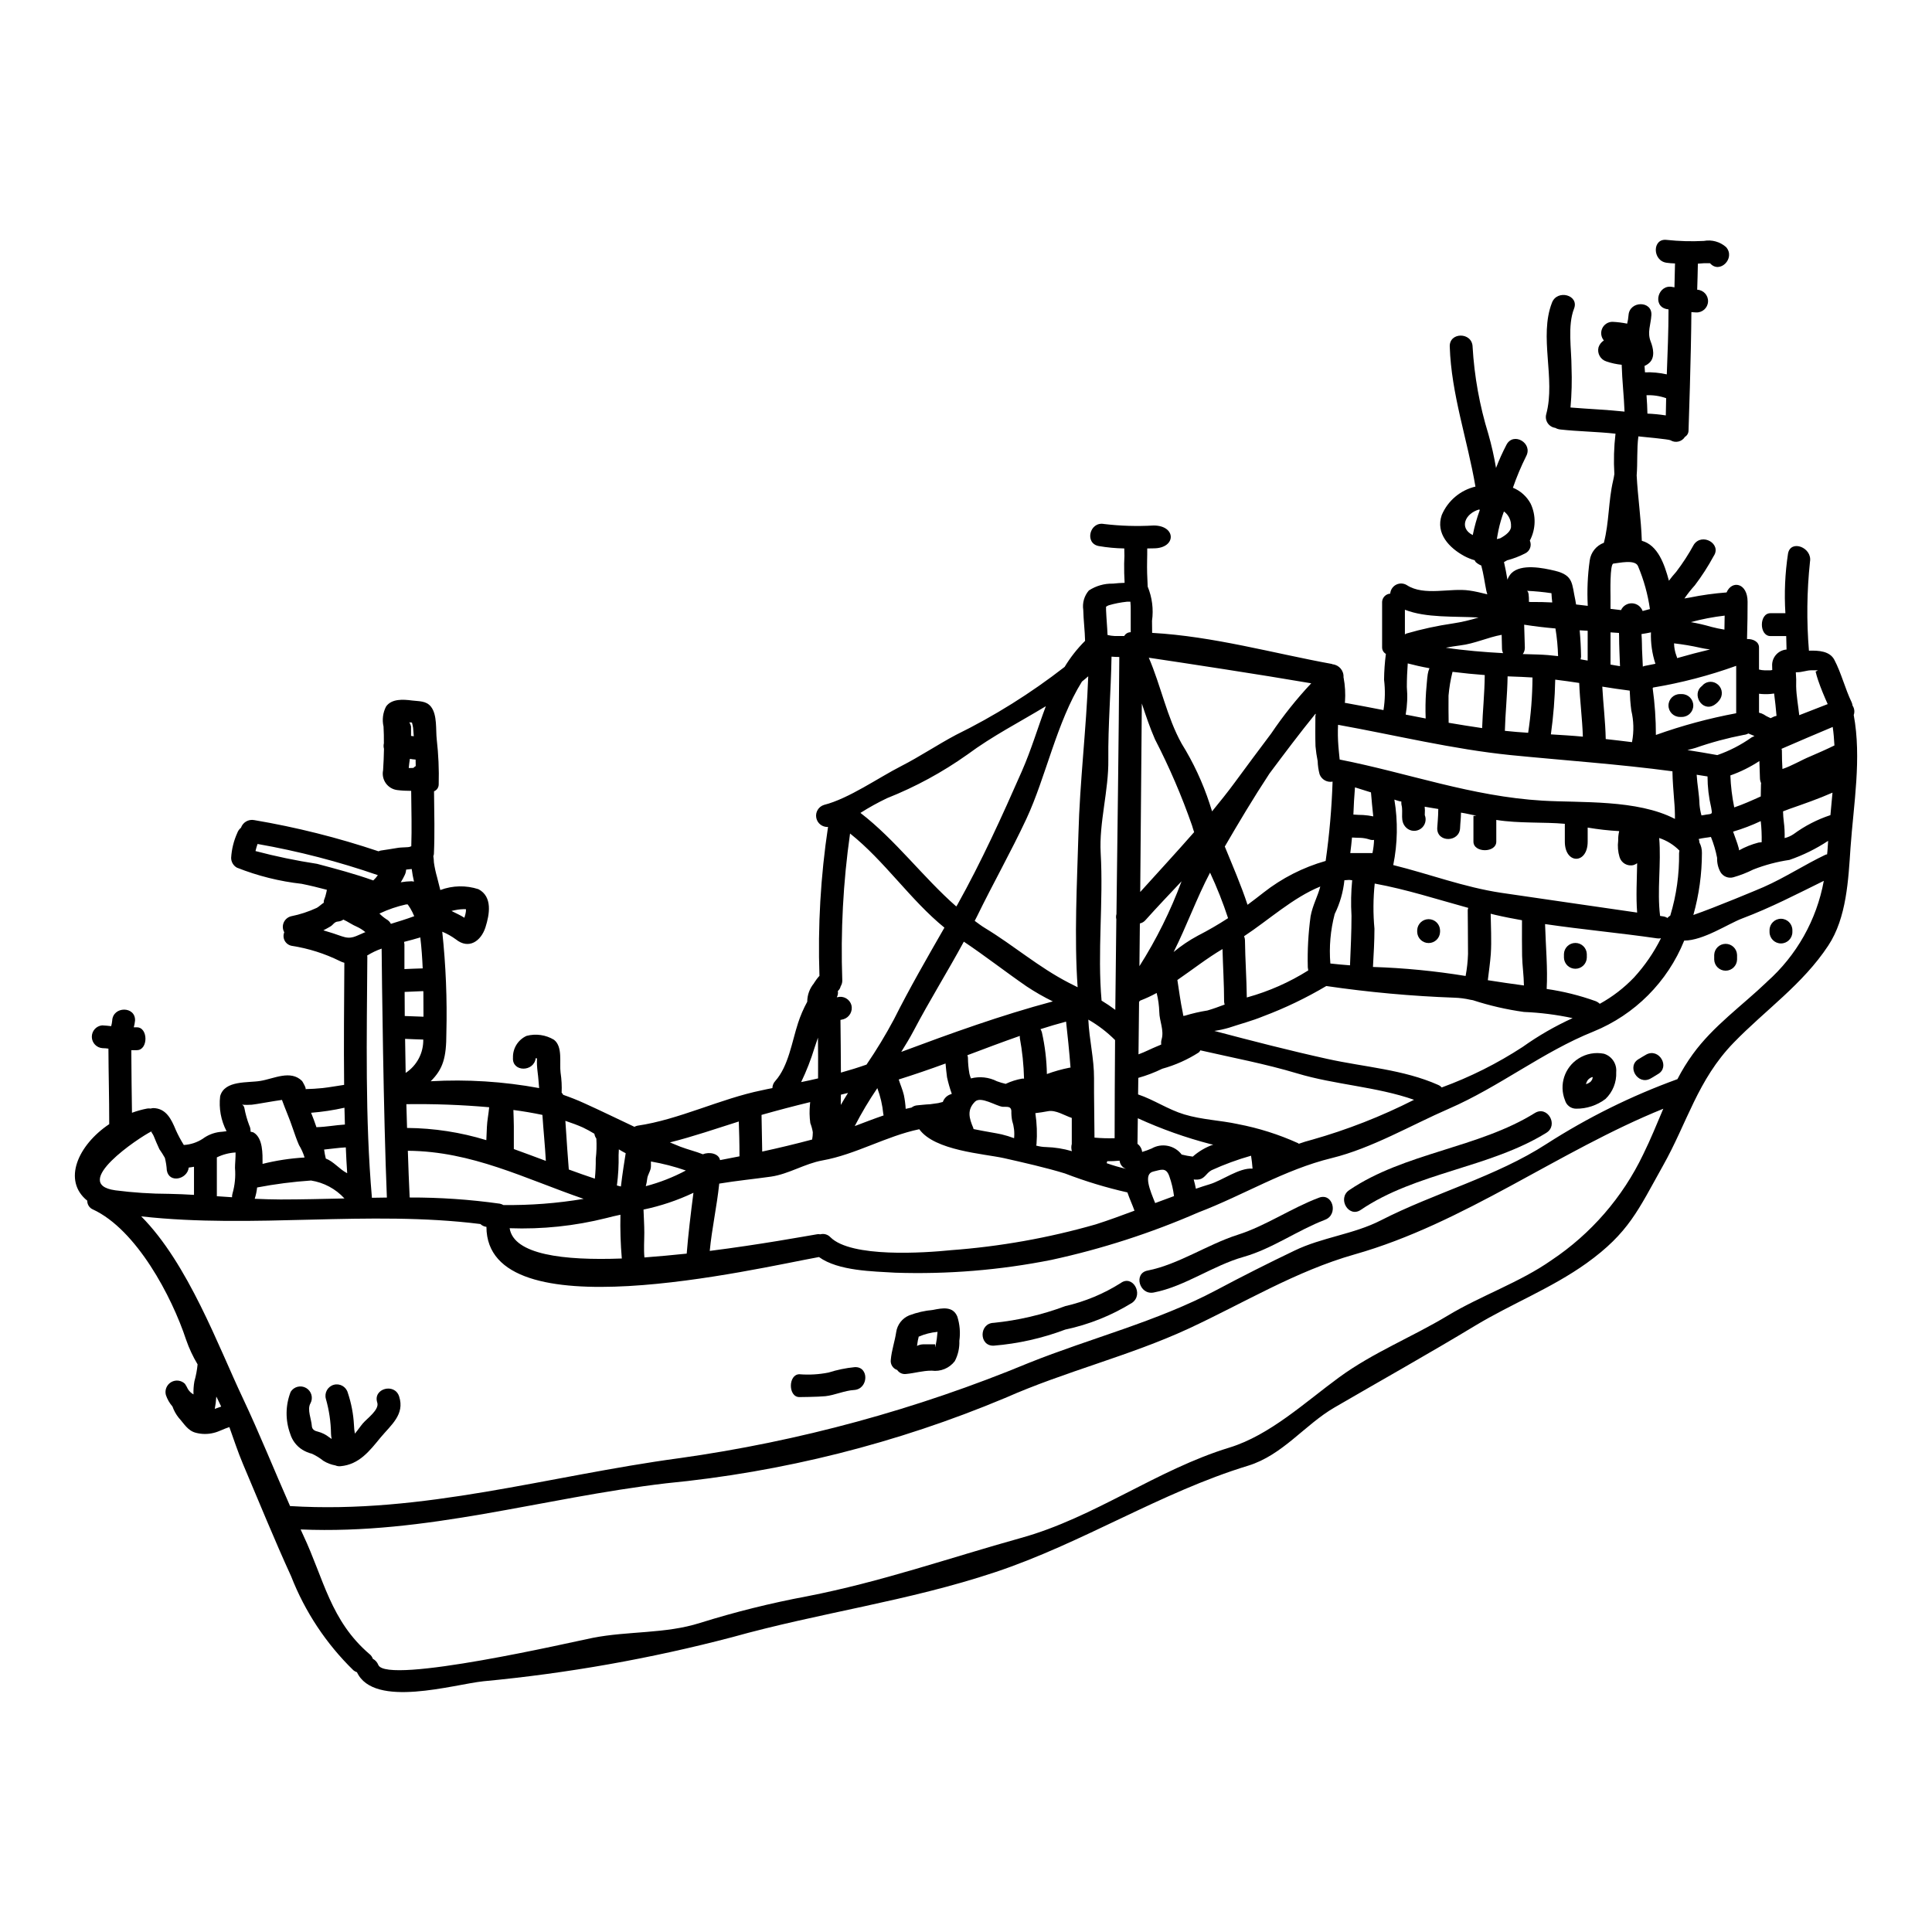 <?xml version="1.0" encoding="UTF-8"?>
<!-- Uploaded to: ICON Repo, www.iconrepo.com, Generator: ICON Repo Mixer Tools -->
<svg fill="#000000" width="800px" height="800px" version="1.1" viewBox="144 144 512 512" xmlns="http://www.w3.org/2000/svg">
 <g>
  <path d="m184.27 443.76c0.098-0.027 0.203-0.035 0.305-0.027-0.062 0-0.121-0.031-0.18-0.031-0.062 0-0.066 0.031-0.125 0.059zm364.28-143.19c0.605 0 0.637 1.48 0.637 2.938 0.18 0 0.363 0.031 0.543 0.031 1.91-0.031 3.754 0.027 5.633 0.117-0.09-0.816-0.184-1.633-0.211-2.453-2.188-0.324-4.391-0.535-6.602-0.633zm-364.4 143.25c-3.328 1.633-21.707 13.926-9.629 15.621v0.004c4.75 0.613 9.531 0.926 14.32 0.938 2.211 0.031 4.387 0.148 6.57 0.273v-7.449c-0.453 0.09-0.938 0.148-1.391 0.211-0.367 3.148-5.238 4.238-5.812 0.727-0.066-1.113-0.238-2.219-0.516-3.301-0.445-0.789-0.93-1.559-1.453-2.297-0.547-1.152-1.031-2.336-1.516-3.516-0.215-0.559-0.727-0.996-0.574-1.211zm451.11-110.32c2.117 11.445-0.031 23.555-0.852 35.086-0.574 8.508-1.027 18.648-5.902 26.008-6.781 10.293-16.648 17.043-25.098 25.762-9.535 9.84-12.262 21.16-18.738 32.633-6.539 11.688-9.02 17.738-20.25 25.797-9.297 6.629-19.711 10.656-29.43 16.496-12.32 7.445-24.883 14.473-37.324 21.707-7.93 4.602-13.715 12.621-22.918 15.441-23.129 7.055-43.957 20.555-67.117 28.246-22.977 7.66-46.445 10.719-69.598 17.195-21.629 5.68-43.688 9.586-65.949 11.684-7.812 0.82-28.973 7.266-33.484-2.391-0.34-0.117-0.656-0.293-0.938-0.516-7.211-7.023-12.836-15.508-16.5-24.887-4.387-9.566-8.602-19.949-12.75-29.727-1.359-3.211-2.449-6.543-3.629-9.84-1.426 0.426-2.723 1.207-4.18 1.543h0.004c-1.543 0.383-3.156 0.371-4.691-0.031-2.18-0.543-3.176-2.481-4.57-3.996-0.707-0.891-1.262-1.891-1.637-2.961-0.785-0.906-1.383-1.953-1.758-3.09-0.336-1.32 0.242-2.699 1.418-3.383s2.664-0.5 3.641 0.445c0.297 0.441 0.562 0.91 0.785 1.395 0.363 0.594 0.875 1.086 1.484 1.418-0.043-1.164 0.035-2.328 0.242-3.477 0.414-1.469 0.699-2.969 0.844-4.484-1.238-2.066-2.262-4.258-3.051-6.539-3.785-11.473-13.137-29.152-24.676-34.512v0.004c-0.934-0.395-1.535-1.32-1.512-2.332-6.621-5.328-2.496-14.715 5.82-20.285 0-7.445-0.18-12.957-0.211-20.012-0.512-0.07-1.027-0.113-1.543-0.121-1.582-0.094-2.824-1.383-2.856-2.965-0.031-1.582 1.156-2.922 2.731-3.078 0.82 0.031 1.605 0.121 2.394 0.211v0.004c0.137-0.477 0.227-0.961 0.273-1.453 0.18-3.91 6.238-3.91 6.055 0h-0.004c-0.062 0.594-0.172 1.18-0.328 1.754h0.82c3.027 0 3.027 6.055 0 6.055h-1.48c0.027 5.75 0.117 12.473 0.18 16.59h0.004c1.305-0.48 2.648-0.855 4.019-1.117 0.309-0.047 0.625-0.047 0.934 0 0.211-0.059 0.422-0.102 0.641-0.121 3.453 0.031 4.84 2.969 5.996 5.754h-0.004c0.621 1.391 1.34 2.734 2.148 4.023 1.781-0.102 3.5-0.668 4.996-1.637 1.32-0.984 2.875-1.609 4.512-1.812 0.574-0.031 1.18-0.121 1.816-0.211l-0.004-0.004c-1.484-2.848-2.074-6.074-1.691-9.266 1.18-4.297 7.383-3.481 10.688-4.055 3.543-0.574 7.988-3 11.02 0.027 0.094 0.094 1.27 2.121 0.879 2.152 1.516-0.031 3.031-0.125 4.543-0.277 1.91-0.211 3.812-0.574 5.723-0.848-0.121-10.809 0-21.617 0.059-32.363v0.008c-0.43-0.113-0.848-0.277-1.242-0.484-3.988-1.969-8.258-3.316-12.652-4-0.793-0.129-1.484-0.613-1.883-1.312-0.395-0.699-0.449-1.543-0.148-2.289-0.445-0.781-0.504-1.73-0.152-2.562 0.352-0.828 1.07-1.449 1.941-1.676 2.363-0.469 4.66-1.223 6.844-2.238 0.633-0.363 1.18-0.938 1.848-1.363h-0.004c-0.02-0.203-0.008-0.406 0.031-0.605 0.293-0.715 0.516-1.453 0.668-2.207 0.023-0.207 0.062-0.406 0.117-0.605-2.176-0.574-4.387-1.121-6.629-1.574v-0.004c-5.906-0.656-11.699-2.102-17.223-4.297-0.941-0.531-1.52-1.527-1.516-2.606 0.137-2.281 0.691-4.516 1.633-6.598 0.191-0.531 0.523-1.004 0.969-1.359 0.504-1.457 2-2.32 3.512-2.031 11.18 1.891 22.191 4.656 32.938 8.266 0.164-0.078 0.34-0.141 0.516-0.184 1.602-0.242 3.207-0.484 4.781-0.754 0.516-0.094 2.695-0.121 2.879-0.211 0.18-0.09 0.332-0.121 0.512-0.18 0.152-4.844 0.031-9.02-0.027-14.684v-0.004c-1.246 0.008-2.488-0.059-3.723-0.211-1.207-0.16-2.293-0.816-3-1.809-0.703-0.996-0.969-2.234-0.723-3.43 0.117-1.879 0.211-3.812 0.238-5.723 0-0.031-0.027-0.031-0.027-0.059-0.109-0.449-0.109-0.918 0-1.367 0-1.512 0-2.996-0.094-4.449v0.004c-0.41-1.789-0.172-3.668 0.668-5.297 1.48-2.121 4.57-1.91 6.871-1.605 1.848 0.242 3.75 0.031 5.027 1.637 1.723 2.18 1.238 6.176 1.543 8.746 0.449 3.938 0.621 7.902 0.512 11.867-0.004 0.801-0.492 1.52-1.238 1.816 0.059 6.356 0.211 10.988-0.031 16.59-0.016 0.199-0.066 0.395-0.152 0.574 0.086 0.562 0.137 1.129 0.152 1.699 0.191 1.328 0.477 2.644 0.848 3.934 0.273 1.117 0.574 2.238 0.848 3.363 3.25-1.219 6.812-1.293 10.113-0.219 3.781 2 2.938 6.691 1.848 10.113-1.18 3.664-4.422 5.934-7.84 3.18h-0.004c-1.113-0.816-2.324-1.5-3.602-2.027 0.953 8.938 1.32 17.926 1.09 26.91 0 6.481-0.879 9.477-4.148 12.719 9.617-0.543 19.262 0.066 28.734 1.812-0.059-0.816-0.148-1.754-0.18-2.117-0.09-1.336-0.336-2.664-0.395-4.027-0.031-0.574 0-1.148 0-1.723-0.121-0.031-0.238-0.031-0.332-0.062-0.457 3.723-6.297 3.723-6.027-0.121-0.078-2.481 1.344-4.762 3.602-5.785 2.461-0.652 5.086-0.281 7.266 1.031 2.394 1.848 1.395 6.144 1.754 8.777h0.004c0.258 1.734 0.352 3.488 0.273 5.242 0.168 0.168 0.309 0.363 0.422 0.574 1.82 0.637 3.633 1.336 5.481 2.18 4.633 2.09 8.992 4.238 13.383 6.297 0.254-0.141 0.527-0.246 0.812-0.301 11.02-1.605 21.949-7.144 32.973-9.383 0.906-0.211 1.848-0.395 2.781-0.578v-0.004c0.016-0.695 0.281-1.363 0.758-1.875 3.516-3.938 4.422-10.441 6.027-15.316h-0.004c0.641-1.969 1.461-3.875 2.453-5.691 0.004-1.824 0.66-3.586 1.848-4.969-0.031 0.062-0.09 0.09-0.121 0.121 0.031-0.09 0.367-0.516 0.367-0.543l-0.004 0.004c0.277-0.426 0.578-0.832 0.906-1.215 0.062-0.09 0.184-0.152 0.242-0.242-0.457-13.199 0.305-26.414 2.273-39.477-1.512 0.09-2.852-0.961-3.121-2.453-0.273-1.488 0.613-2.945 2.062-3.391 6.57-1.664 14.352-7.176 20.469-10.293 4.965-2.543 9.598-5.66 14.441-8.234h-0.004c10.211-5.012 19.875-11.059 28.852-18.043 1.52-2.512 3.34-4.832 5.422-6.902-0.062-2.754-0.426-5.481-0.484-8.203-0.281-1.852 0.262-3.731 1.484-5.148 1.895-1.238 4.121-1.871 6.383-1.816 1.031-0.121 2.062-0.18 3.09-0.211-0.09-1.695-0.148-3.391-0.121-5.086 0.086-1.34 0.098-2.684 0.031-4.027-2.273-0.035-4.543-0.25-6.781-0.637-3.812-0.723-2.394-6.57 1.426-5.84h-0.004c4.359 0.523 8.758 0.652 13.141 0.395 6.055 0 6.055 6.055 0 6.055-0.488 0-1.062 0.031-1.695 0.031 0.031 1.031-0.031 2.086-0.031 3.148-0.059 2.332 0.031 4.633 0.152 6.961 1.18 2.863 1.578 5.988 1.148 9.055 0 1.027 0.031 2.117 0.031 3.207 16.223 0.906 32.148 5.418 47.625 8.234 0.059 0.035 0.117 0.066 0.184 0.09 1.742 0.176 3.027 1.703 2.906 3.453 0 0.031 0.027 0.059 0.027 0.09 0.395 2.094 0.516 4.231 0.367 6.356 0 0.121-0.062 0.18-0.062 0.305 3.394 0.605 6.812 1.27 10.266 1.938v-0.031c0.426-2.652 0.477-5.356 0.148-8.023 0.027-2.289 0.188-4.574 0.484-6.84-0.621-0.352-1.004-1.012-1-1.727v-12.094c0.082-1.156 1-2.07 2.152-2.148 0.074-1.012 0.672-1.91 1.574-2.371 0.906-0.457 1.984-0.41 2.844 0.129 4.574 2.965 11.445 0.664 16.562 1.422 1.543 0.211 3.117 0.605 4.75 1-0.09-0.332-0.207-0.664-0.273-1-0.453-2.238-0.727-4.449-1.332-6.629h0.004c-0.523-0.207-1.004-0.504-1.426-0.875-0.148-0.121-0.211-0.363-0.332-0.516h0.004c-0.957-0.277-1.879-0.652-2.758-1.121-3.91-2.121-7.66-5.934-5.965-10.871h0.004c1.605-3.789 4.922-6.586 8.926-7.535-2.117-12.41-6.414-24.555-6.809-37.086-0.152-3.906 5.902-3.906 6.055 0h-0.004c0.457 7.859 1.859 15.637 4.18 23.16 0.844 2.957 1.523 5.957 2.031 8.988 0.809-2.109 1.738-4.172 2.785-6.176 1.848-3.453 7.055-0.395 5.203 3.059-1.352 2.707-2.523 5.496-3.512 8.355 2.004 0.816 3.664 2.305 4.691 4.207 1.48 3.121 1.402 6.754-0.207 9.809 0.281 0.629 0.301 1.34 0.059 1.98-0.246 0.645-0.734 1.16-1.363 1.441-1.492 0.766-3.066 1.367-4.691 1.789-0.305 0.18-0.578 0.336-0.852 0.484 0.367 1.543 0.637 3.09 0.91 4.664v-0.004c0.227-0.629 0.578-1.203 1.031-1.695 2.602-2.606 8.383-1.426 11.562-0.664 4.996 1.207 4.449 3.453 5.414 7.84l0.184 1.09 3.086 0.363v-0.09h0.008c-0.207-3.977-0.035-7.957 0.516-11.898 0.277-2.152 1.723-3.969 3.754-4.723 1.422-5.449 1.18-11.047 2.453-16.469 0.148-0.574 0.238-1.18 0.332-1.754l-0.004-0.004c-0.215-3.562-0.113-7.141 0.305-10.684-4.902-0.547-9.777-0.574-14.68-1.121l-0.004-0.004c-0.445-0.051-0.879-0.191-1.27-0.418-0.832-0.113-1.574-0.582-2.035-1.285-0.457-0.703-0.59-1.574-0.359-2.383 2.516-9.383-2-20.496 1.516-29.52 1.395-3.602 7.266-2.027 5.84 1.605-1.754 4.481-0.664 10.777-0.664 15.469 0.137 3.574 0.047 7.152-0.27 10.715 4.785 0.395 9.535 0.574 14.32 1.086-0.148-4.027-0.633-8.203-0.754-12.41h-0.004c-1.371-0.137-2.723-0.43-4.027-0.875-1.582-0.484-2.512-2.117-2.117-3.727 0.242-0.762 0.746-1.414 1.422-1.844-0.754-0.891-0.922-2.133-0.434-3.191 0.484-1.059 1.539-1.738 2.703-1.746 1.312 0.059 2.617 0.223 3.906 0.484 0.184-0.734 0.305-1.484 0.363-2.238 0.273-3.871 6.324-3.906 6.055 0-0.152 2.512-1.148 4.512-0.18 6.996 0.664 1.691 1.238 4.207-0.395 5.66v-0.004c-0.367 0.332-0.789 0.598-1.242 0.789 0.031 0.543 0.09 1.121 0.121 1.695 1.941-0.062 3.887 0.117 5.781 0.543 0.211-5.781 0.457-11.324 0.457-17.223l-0.547-0.09c-3.812-0.82-2.207-6.66 1.605-5.844 0.18 0.031 0.332 0.062 0.516 0.09 0.027-2.117 0.117-4.207 0.148-6.324v-0.004c-0.738-0.016-1.477-0.078-2.207-0.18-3.812-0.488-3.879-6.543 0-6.059 3.269 0.352 6.559 0.441 9.84 0.273 2.117-0.391 4.293 0.211 5.906 1.637 2.574 2.938-1.695 7.234-4.266 4.266h-0.004c-1.07-0.031-2.144 0.008-3.211 0.121-0.027 2.301-0.121 4.602-0.18 6.902v0.004c1.66 0.074 2.949 1.48 2.875 3.144-0.074 1.664-1.48 2.949-3.144 2.875-0.426 0-0.848-0.062-1.27-0.09-0.059 11.109-0.754 31.363-0.754 31.363h-0.004c0.012 0.691-0.348 1.34-0.941 1.695-0.812 1.309-2.531 1.715-3.844 0.906-0.512-0.273-6.598-0.816-6.75-0.848l-1.754-0.18c-0.453 3.422-0.18 6.898-0.453 10.352 0.305 5.785 1.18 11.535 1.363 17.32 4.266 1.148 5.996 6.234 7.144 10.441h-0.004c0.027 0.047 0.035 0.098 0.031 0.152 0.633-0.82 1.238-1.605 1.938-2.363 1.746-2.285 3.312-4.707 4.691-7.234 2.18-3.207 7.445-0.18 5.238 3.059-1.465 2.711-3.133 5.301-4.996 7.75-0.992 1.098-1.914 2.262-2.754 3.481 0.453-0.09 0.938-0.18 1.395-0.242 3.227-0.656 6.492-1.109 9.777-1.359 1.422-3.332 5.57-2.547 5.57 2.481 0 2.484-0.027 6.297-0.148 9.867 1.543-0.059 3.176 0.668 3.176 2.242v5.84l-0.004 0.004c0.496 0.125 1.004 0.199 1.516 0.211h1.512c0.184 0 0.305-0.09 0.488-0.09 0-0.305-0.031-0.754-0.031-1.059-0.129-2.25 1.566-4.191 3.816-4.363-0.031-1-0.031-0.543-0.09-3.57h-4.18c-3.027 0-3.027-6.059 0-6.059h3.969l-0.004 0.004c-0.332-5.277-0.098-10.578 0.695-15.805 0.695-3.844 6.539-1.602 5.812 2.211h0.004c-0.828 7.816-0.918 15.691-0.273 23.523 2.633-0.09 5.512 0.121 6.719 2.394 1.879 3.57 2.848 7.66 4.602 11.289v-0.004c0.121 0.285 0.203 0.578 0.242 0.883 0.492 0.734 0.605 1.66 0.305 2.492zm-5.117 8.055c-0.094-1.633-0.211-3.269-0.457-4.902-4.481 1.906-8.988 3.781-13.469 5.75-0.031 0.031-0.062 0.062-0.09 0.062v-0.004c0.047 0.117 0.078 0.238 0.09 0.363 0 1.969 0.059 3.481 0.148 4.969 2.543-0.852 4.996-2.363 7.356-3.332 2.125-0.91 4.332-1.883 6.422-2.91zm-1.062 18.469c0.184-2 0.367-4 0.547-5.965-3.695 1.633-7.539 2.965-11.352 4.297-0.574 0.211-1.152 0.422-1.754 0.664 0.02 0.934 0.09 1.863 0.207 2.789 0.188 1.422 0.258 2.859 0.215 4.297 0.852-0.211 1.664-0.57 2.391-1.062 2.961-2.18 6.254-3.875 9.746-5.023zm-0.723 8.566c0.031-0.574 0.09-1.18 0.117-1.75v-0.008c-3.191 2.113-6.641 3.812-10.262 5.055-3.273 0.48-6.484 1.332-9.566 2.543-1.695 0.848-3.469 1.539-5.297 2.059-1.324 0.363-2.727-0.207-3.418-1.395-0.625-1.148-0.93-2.445-0.879-3.754-0.367-1.895-0.914-3.75-1.637-5.539-0.543 0.09-1.09 0.18-1.633 0.238v0.004c-0.543 0.07-1.078 0.172-1.609 0.301 0.121 0.289 0.184 0.598 0.184 0.91 0.461 0.867 0.691 1.836 0.668 2.816-0.004 5.547-0.766 11.066-2.269 16.406 5.512-1.879 17.863-7.055 18.648-7.414 5.691-2.516 10.805-5.902 16.406-8.57v0.004c0.125-0.043 0.258-0.074 0.391-0.094 0.062-0.605 0.125-1.18 0.156-1.816zm0-37.992c-0.938-2.09-1.848-4.269-2.543-6.328v-0.004c-0.266-0.766-0.488-1.543-0.668-2.328 0.207 0.059 0.453-0.305 0.664-0.305h-1.785c-1.238 0-2.512 0.547-3.781 0.516-0.094-0.031-0.215 0.031-0.336 0.031 0.105 1.238 0.137 2.481 0.09 3.723 0.059 2.57 0.547 5.086 0.82 7.629 2.512-1 5.027-1.938 7.539-2.938zm-16.105 73.602h-0.004c7.875-6.988 13.18-16.41 15.078-26.766-7.144 3.512-14.047 7.117-21.676 9.988-3.691 1.395-10.262 5.844-15.32 5.844v0.004c-4.426 10.949-13.098 19.641-24.035 24.094-13.441 5.387-24.941 14.652-38.355 20.469-9.957 4.328-20.402 10.473-31.031 13.074-12.531 3.059-23.309 9.809-35.297 14.383h-0.004c-12.543 5.473-25.594 9.691-38.969 12.594-13.629 2.715-27.523 3.856-41.414 3.394-5.809-0.363-15.043-0.426-20.191-4.148-17.074 3.09-88.062 20.074-88.125-7.992l0.004-0.004c-0.605-0.07-1.168-0.336-1.609-0.754-29.699-3.723-59.973 1.305-89.883-2.027 12.441 12.5 20.496 34.602 26.941 48.195 4.453 9.445 8.297 19.043 12.504 28.574 35.297 2.18 68.355-7.988 103.12-12.684v0.004c31.824-4.465 62.953-12.945 92.641-25.25 16.379-6.57 34.148-11.02 49.738-19.312 6.824-3.633 13.715-7.113 20.676-10.445 7.297-3.543 15.68-4.328 22.887-8.023 14.191-7.277 30.59-11.605 43.973-20.293 10.871-6.981 22.488-12.73 34.637-17.133 1.188-2.312 2.555-4.531 4.082-6.633 5.398-7.449 13.059-12.836 19.625-19.133zm2.543-70.504c-0.148-1.969-0.395-3.938-0.637-5.902l-0.004-0.004c-0.32 0.059-0.645 0.098-0.969 0.121-1.008 0.082-2.019 0.062-3.027-0.059v5.023c0.449 0.094 0.879 0.254 1.273 0.484 0.41 0.281 0.844 0.527 1.301 0.727 0.172 0.062 0.336 0.145 0.484 0.246 0.305-0.152 0.637-0.305 0.969-0.457 0.199-0.074 0.402-0.129 0.605-0.164zm-3.938 33.484v-0.004c0.039-1.859-0.039-3.723-0.242-5.574-2.367 1.117-4.816 2.051-7.328 2.789 0.484 1.453 1.09 2.848 1.484 4.356 0.062 0.195 0.094 0.402 0.09 0.605 1.621-0.902 3.352-1.594 5.148-2.059 0.281-0.047 0.562-0.078 0.848-0.098zm-0.18-15.293c0-0.148 0.031-0.238 0.031-0.363h-0.004c-0.184-0.398-0.289-0.832-0.301-1.273-0.031-1.207-0.09-3.027-0.152-4.57-2.398 1.582-4.981 2.863-7.688 3.816 0.109 2.848 0.453 5.68 1.027 8.473 2.336-0.789 4.691-1.848 7.027-2.906 0.023-1.766 0.055-3.156 0.055-3.156zm-2.543-12.441c0.273-0.148 0.543-0.273 0.82-0.395-0.516-0.211-1.062-0.453-1.605-0.664h-0.031l-0.004-0.004c-0.363 0.203-0.766 0.328-1.18 0.367-4.348 0.836-8.629 1.988-12.805 3.449-0.695 0.211-1.422 0.395-2.148 0.574 2.66 0.426 5.328 0.852 7.93 1.336v-0.004c3.207-1.117 6.246-2.684 9.02-4.644zm-4.027-6.445v-12.547c-7.148 2.578-14.516 4.5-22.012 5.75-0.027 0.066-0.066 0.129-0.121 0.18 0.57 4.106 0.855 8.242 0.852 12.387 6.93-2.481 14.043-4.402 21.281-5.754zm-3.117-22.16c0.027-1.27 0.027-2.574 0.059-3.691v-0.004c-3.027 0.348-6.023 0.926-8.965 1.723 1.812 0.312 3.602 0.727 5.363 1.242 1.168 0.309 2.348 0.559 3.543 0.746zm-5.059 49.074c1.91-0.273 1.879-0.031 1.547-1.91v-0.004c-0.641-2.695-0.965-5.461-0.969-8.234l-2.879-0.453c0.148 2.633 0.695 5.266 0.754 7.93l0.004 0.004c0.086 0.961 0.258 1.914 0.516 2.844 0.328-0.043 0.664-0.102 1.027-0.16zm1.211-43.809c-0.879-0.121-1.754-0.238-2.512-0.426v-0.004c-2.309-0.52-4.641-0.914-6.992-1.18 0.02 1.129 0.234 2.246 0.633 3.305 0.086 0.191 0.148 0.395 0.184 0.605 1.512-0.395 3.027-0.82 4.508-1.242 1.367-0.344 2.789-0.68 4.18-1.043zm-8.176 53.973c0.02-0.223 0.047-0.445 0.094-0.668-1.496-1.523-3.332-2.664-5.359-3.328 0.574 6.812-0.605 13.895 0.238 20.648h0.004c0.262 0.023 0.527 0.062 0.785 0.117 0.414 0.051 0.809 0.195 1.152 0.426 0.215-0.25 0.473-0.465 0.758-0.633 1.625-5.367 2.41-10.957 2.328-16.562zm-1.09-9.055c0.012-1.645-0.059-3.293-0.211-4.93-0.18-2.574-0.422-5.117-0.453-7.691-14.23-1.906-28.605-2.875-42.902-4.297-15.258-1.543-30.574-5.297-45.711-8.023h-0.004c-0.09 1.898-0.059 3.797 0.094 5.691 0.121 1.059 0.184 2.332 0.336 3.512 18.164 3.574 34.906 9.777 53.766 10.898 10.082 0.598 25.07-0.371 35.086 4.84zm-2.422-106.93c0.031-1.543 0.059-3.086 0.09-4.57h0.004c-1.672-0.59-3.438-0.855-5.207-0.785 0.121 1.633 0.211 3.269 0.242 4.871 1.633 0.066 3.258 0.227 4.875 0.477zm-1.27 138.55c-0.348 0.07-0.707 0.082-1.059 0.027-9.75-1.422-19.801-2.332-29.668-3.781 0.18 6.086 0.727 11.684 0.426 17.195h-0.004c4.406 0.633 8.738 1.711 12.93 3.211 0.426 0.16 0.816 0.406 1.148 0.723 3.367-1.852 6.43-4.211 9.082-6.988 2.856-3.121 5.258-6.621 7.144-10.406zm-4.359-72.16c0.969-0.18 1.91-0.367 2.879-0.574h-0.004c-0.879-2.684-1.281-5.504-1.18-8.328-0.848 0.18-1.664 0.332-2.512 0.453 0.059 0.879 0.117 1.723 0.117 2.512 0 2.031 0.184 4.059 0.242 6.117h0.004c0.141-0.078 0.293-0.141 0.453-0.18zm-0.512-14.562c0.633-0.148 1.305-0.332 1.938-0.516h-0.004c-0.559-3.906-1.617-7.719-3.148-11.352-0.754-1.91-5.148-0.816-6.539-0.695-0.969 0.09-0.758 7.992-0.758 8.66v3.328c0.941 0.121 1.848 0.211 2.785 0.336l0.004-0.004c0.523-1.141 1.688-1.848 2.941-1.797 1.254 0.055 2.352 0.859 2.781 2.039zm0.148 144.01c2-4.055 3.633-8.113 5.328-12.105-27.793 11.23-52.742 30.367-81.797 38.598-15.59 4.422-29.398 12.898-44.02 19.68-15.621 7.234-32.785 11.352-48.617 18.379v-0.008c-28.637 12.008-58.918 19.629-89.824 22.613-33.098 3.906-63.406 13.648-96.863 12.23 0.238 0.516 0.453 1 0.691 1.516 5.453 11.562 7.207 22.676 17.59 31.543h0.004c0.391 0.312 0.684 0.734 0.844 1.211 0.668 0.352 1.184 0.934 1.457 1.633 2.176 5.328 51.887-6.203 56.82-7.172 9.414-1.852 19.285-1.031 28.457-3.969v0.004c9.309-2.91 18.781-5.266 28.367-7.055 19.711-3.844 37.48-10.113 56.703-15.469 19.438-5.391 36.059-18.105 55.223-23.945 10.746-3.301 20.074-12.047 29.062-18.617 8.988-6.57 19.238-10.609 28.777-16.352 8.777-5.297 19.133-8.809 27.488-14.68 10.477-6.988 18.875-16.676 24.309-28.039zm-1.602-64.086c-0.336-4.328-0.062-8.719 0-13.078v-0.004c-0.289 0.207-0.605 0.371-0.941 0.484-1.609 0.41-3.254-0.527-3.723-2.117-0.422-1.402-0.547-2.879-0.363-4.332-0.02-0.855 0.07-1.707 0.273-2.543-2.801-0.152-5.594-0.465-8.355-0.938v3.723c0 6.055-6.055 6.055-6.055 0v-4.723c-5.512-0.512-12.109-0.059-18.164-1.027v5.75c0 3.027-6.055 3.027-6.055 0v-6.805c0-0.031 0.754-0.062 0.789-0.09-1.633-0.277-2.481-0.547-4.086-0.789-0.031 1.848-0.18 2.512-0.238 4.027-0.121 3.906-6.176 3.965-6.059 0.059 0.09-1.754 0.242-2.426 0.277-5.055-1.211-0.215-2.394-0.367-3.606-0.605 0.031 0.332 0.062 0.633 0.062 0.938 0 0.305-0.031 0.727-0.031 1.09v0.18h-0.004c0.539 1.32 0.09 2.836-1.078 3.648s-2.746 0.707-3.793-0.254c-1.879-1.785-0.727-4-1.305-6.117-0.039-0.281-0.051-0.562-0.031-0.848l-0.512-0.094c-0.457-0.117-0.883-0.273-1.336-0.422 0.961 5.754 0.859 11.633-0.301 17.348 9.57 2.363 18.738 5.871 28.637 7.356 12.039 1.785 24.008 3.477 35.996 5.234zm-1.336-45.32c0.508-2.734 0.434-5.539-0.211-8.238-0.238-1.781-0.363-3.543-0.422-5.266-2.426-0.305-4.844-0.664-7.269-1.059 0.242 4.602 0.82 9.203 0.91 13.836v0.059c2.336 0.273 4.633 0.516 6.961 0.82v-0.004c-0.004-0.051 0.008-0.105 0.031-0.148zm-5.723-20.41c0.852 0.152 1.664 0.305 2.516 0.426-0.09-2.664-0.242-5.328-0.242-7.988v-0.004c0.004-0.273-0.008-0.547-0.027-0.816-0.727-0.059-1.484-0.09-2.242-0.148zm-6.055-1.059 0.004-7.898c-0.695-0.031-1.426-0.09-2.117-0.121 0.211 2.394 0.332 4.781 0.363 7.055l-0.004-0.004c-0.023 0.215-0.062 0.43-0.121 0.637 0.605 0.09 1.262 0.211 1.879 0.332zm-1.27 20.164c-0.152-4.754-0.789-9.477-0.969-14.23-2.117-0.305-4.238-0.637-6.356-0.879v0.004c-0.098 4.852-0.48 9.691-1.152 14.5 2.836 0.18 5.633 0.332 8.477 0.605zm-6.57-21.344c-0.066-2.457-0.297-4.902-0.695-7.328-2.812-0.242-5.57-0.574-8.293-1 0.059 2.031 0.117 4.059 0.18 6.027 0.023 0.633-0.168 1.25-0.547 1.758 1.426 0.027 2.785 0.09 4.09 0.121 1.758 0.059 3.512 0.207 5.266 0.422zm-6.781 5.754v-0.09c-0.91-0.062-1.848-0.121-2.785-0.152-1.207-0.031-2.481-0.09-3.809-0.148-0.094 5.234-0.605 9.719-0.727 14.438 2.059 0.211 4.117 0.395 6.176 0.516l-0.004-0.004c0.734-4.82 1.117-9.684 1.148-14.559zm10.629 90.188v-0.004c-4.246-0.91-8.562-1.461-12.898-1.637-4.594-0.637-9.121-1.68-13.531-3.117-0.234-0.023-0.469-0.066-0.699-0.121-1.379-0.316-2.789-0.5-4.207-0.543-11.359-0.41-22.688-1.445-33.938-3.09-5.324 3.156-10.914 5.844-16.711 8.02-2.938 1.211-6.086 2.031-9.082 3.031h0.004c-1.273 0.375-2.566 0.66-3.879 0.848 9.961 2.633 20.043 5.234 29.941 7.414 9.84 2.18 20.133 2.785 29.398 6.902v0.004c0.352 0.145 0.664 0.375 0.91 0.664 7.539-2.754 14.738-6.359 21.461-10.746 4.156-2.961 8.586-5.512 13.23-7.629zm-12.898-8.66c-0.027-2.633-0.426-5.238-0.484-7.84-0.059-3.238-0.031-5.328-0.031-9.445-2.391-0.426-4.75-0.879-7.086-1.422-0.426-0.094-0.82-0.215-1.211-0.305 0.031 2.996 0.273 7.176 0.031 10.715-0.18 2.363-0.516 4.602-0.789 6.902 3.152 0.516 6.363 0.949 9.57 1.395zm-6.356-118.47c1.605-0.852 2.969-1.969 2.938-3.18l-0.004-0.004c0.086-1.555-0.621-3.047-1.875-3.969-0.613 1.629-1.098 3.297-1.453 4.996-0.148 0.789-0.305 1.547-0.426 2.332 0.277-0.051 0.551-0.113 0.82-0.195zm0.848 30.422-0.004-0.004c-0.199-0.395-0.301-0.828-0.301-1.27-0.027-0.938-0.059-2.269-0.086-3.602-3.695 0.664-7.207 2.363-11.02 2.812-1.242 0.152-2.516 0.363-3.785 0.605 4.961 0.742 10.219 1.168 15.191 1.438zm-5.57 19.859c0.152-4.633 0.637-8.898 0.695-14.074-2.812-0.215-5.66-0.488-8.539-0.852-0.523 2.066-0.875 4.172-1.059 6.297-0.031 1.879 0 5.356 0.031 7.203 2.965 0.5 5.922 0.984 8.867 1.41zm-0.633-57.734c-0.062-0.059-0.062-0.148-0.09-0.238-3.785 1.027-5.484 4.934-1.758 6.809h-0.004c0.445-2.242 1.062-4.441 1.848-6.586zm-3.184 105.97c0.023-0.207 0.07-0.41 0.148-0.605-8.293-2.269-16.348-4.902-24.797-6.445v-0.004c-0.418 3.977-0.441 7.981-0.07 11.957 0 3.394-0.211 6.75-0.395 10.145 8.23 0.266 16.43 1.062 24.555 2.391 0.359-1.914 0.574-3.856 0.637-5.801 0-3.977-0.078-11.637-0.078-11.637zm-3.906-75.988c2.301-0.352 4.566-0.879 6.785-1.574-6.481-0.363-13.926 0.152-19.527-2.055v6.539c0.141-0.102 0.293-0.184 0.453-0.246 4.031-1.168 8.137-2.059 12.289-2.664zm-6.691 13.441c0.086-0.543 0.238-1.07 0.453-1.574-2.027-0.363-3.938-0.789-5.75-1.27-0.148 2.062-0.242 4.117-0.242 6.238v-0.004c0.219 2.445 0.117 4.91-0.305 7.328 1.789 0.367 3.543 0.695 5.297 1.031-0.09-2.344-0.059-4.688 0.098-7.027 0.148-1.422 0.238-3.328 0.449-4.723zm-14.227 43.93c-0.449 0.066-0.906 0.012-1.332-0.152-0.707-0.227-1.438-0.355-2.18-0.395-0.789 0-1.574-0.059-2.332-0.09-0.121 1.363-0.277 2.754-0.457 4.117h5.879c0.242-1.148 0.383-2.312 0.422-3.481zm-0.211-6.238c-0.207-2.117-0.453-4.207-0.605-6.356-1.395-0.453-2.812-0.879-4.238-1.332-0.207 2.391-0.332 4.812-0.422 7.203 0.879 0.062 1.785 0.121 2.602 0.121h-0.004c0.898 0.059 1.789 0.18 2.668 0.363zm10.809 75.109c-9.871-3.477-20.953-3.981-30.957-6.992-8.477-2.543-17.074-4.148-25.676-6.117-0.102 0.203-0.234 0.387-0.395 0.547-2.992 1.922-6.258 3.379-9.688 4.328-2.039 0.996-4.168 1.809-6.356 2.422-0.031 1.543-0.031 3-0.059 4.387 4.234 1.426 7.926 4 12.23 5.297 4.723 1.426 9.504 1.547 14.262 2.574l-0.004 0.004c5.469 1.043 10.793 2.731 15.863 5.023 0.09 0.031 0.148 0.121 0.238 0.18 1.121-0.395 2.269-0.754 3.453-1.059v0.004c9.348-2.648 18.418-6.199 27.082-10.598zm-16.395-58.184-0.789-0.09-1.27 0.09c-0.32 3.113-1.191 6.148-2.574 8.957-1.121 4.273-1.512 8.707-1.148 13.109 1.723 0.18 3.453 0.363 5.207 0.484 0.18-4.387 0.395-8.777 0.395-13.199l-0.004 0.004c-0.18-3.121-0.121-6.246 0.184-9.355zm-5.207-26.129c-1.457 0.262-2.894-0.555-3.422-1.938-0.309-1.145-0.48-2.324-0.516-3.508-0.266-1.301-0.457-2.617-0.574-3.938-0.09-2.695-0.031-4.996-0.031-8.023 0.016-0.133 0.047-0.266 0.094-0.391 0-0.062-0.062-0.152-0.062-0.211-4.176 5.144-8.203 10.504-12.203 15.863-4.266 6.481-8.266 13.199-11.836 19.344 2.09 5.117 4.297 10.172 6.027 15.438 1.422-1.055 2.812-2.117 4.234-3.234v-0.004c4.894-3.84 10.488-6.688 16.469-8.387 0.992-6.965 1.605-13.98 1.836-21.012zm-5.816 35.691c0.547-2.965 1.879-5.234 2.574-7.898-7.25 2.945-13.664 8.867-20.207 13.176 0.164 0.375 0.246 0.777 0.246 1.184 0.059 4.996 0.426 10.02 0.484 15.043 0.066-0.035 0.137-0.055 0.211-0.059 5.676-1.578 11.09-3.977 16.074-7.113-0.059-0.27-0.098-0.543-0.121-0.816-0.121-4.516 0.129-9.035 0.738-13.516zm-10.426-48.469c3.172-4.703 6.715-9.145 10.598-13.285-13.383-2.301-33.879-5.418-43.047-6.781 3.207 7.414 4.809 15.773 8.688 22.734h-0.004c3.117 5.008 5.617 10.375 7.449 15.98l0.637 2c2.055-2.512 4.086-5.027 5.996-7.629 3.188-4.328 6.414-8.688 9.684-13.02zm-16.336 119.48c3.363-1 7.844-4.422 11.383-4.148-0.09-1.148-0.211-2.297-0.395-3.422-3.586 1.012-7.086 2.297-10.473 3.844-1.543 0.848-1.754 2.363-3.723 2.484h-0.004c-0.332 0.02-0.668 0.008-1-0.031 0.242 0.848 0.426 1.664 0.578 2.453 1.199-0.395 2.41-0.836 3.633-1.18zm4-47.625-0.004-0.004c-0.086-0.254-0.137-0.516-0.152-0.785 0-4.66-0.305-9.293-0.426-13.926-4.144 2.453-7.988 5.481-11.957 8.203 0.457 2.879 0.82 5.812 1.426 8.633 0.059 0.305 0.09 0.605 0.148 0.879 0.152-0.031 0.305-0.031 0.457-0.062v-0.004c1.938-0.594 3.918-1.047 5.918-1.363 1.516-0.43 3.059-1.004 4.574-1.574zm0.906-22.883-0.004-0.004c-1.352-4.117-2.949-8.152-4.781-12.078-3.543 6.719-6.203 14.168-9.656 21.039v-0.004c1.988-1.652 4.137-3.106 6.418-4.328 2.746-1.406 5.422-2.957 8.008-4.641zm-3.906 60v-0.004c-0.23-0.02-0.457-0.059-0.68-0.117-6.637-1.719-13.109-4.019-19.344-6.871-0.031 3.09-0.059 5.359-0.09 6.781 0.695 0.512 1.145 1.289 1.238 2.148 0.855-0.254 1.695-0.559 2.516-0.91 2.68-1.543 6.09-0.855 7.961 1.605 0.969 0.242 1.949 0.422 2.938 0.543 1.59-1.406 3.441-2.488 5.445-3.191zm-5.098-82.812c-0.18-0.574-0.395-1.148-0.543-1.727-2.738-7.852-6.027-15.5-9.84-22.887-1.363-3.121-2.426-6.297-3.481-9.477-0.121 15.105-0.277 32.848-0.426 49.953 4.75-5.269 9.598-10.508 14.289-15.863zm-10.324 98.297c1.664-0.633 3.328-1.238 4.996-1.848l-0.004 0.004c-0.227-1.82-0.652-3.606-1.27-5.332-0.879-2.422-2.266-1.602-4.207-1.18-2.758 0.621-0.84 5.086 0.484 8.355zm6.992-85.273c-3.238 3.453-6.481 6.84-9.566 10.293h0.004c-0.387 0.445-0.91 0.754-1.488 0.879-0.027 3.844-0.086 7.633-0.117 11.324 4.5-7.086 8.242-14.629 11.168-22.496zm-5.297 41.922c0.727-2.426-0.574-4.875-0.605-7.266-0.051-1.707-0.281-3.402-0.699-5.059-1.414 0.777-2.879 1.457-4.387 2.031-0.09 0.09-0.18 0.211-0.273 0.305-0.062 4.965-0.121 9.629-0.152 13.926 1.695-0.605 3.328-1.484 4.969-2.148 0.363-0.121 0.691-0.305 1.059-0.457-0.059-0.445-0.031-0.898 0.09-1.332zm-8.176-107.93v-5.754c0.012-0.777-0.02-1.555-0.09-2.328h-0.91c-1.629 0.168-3.238 0.48-4.809 0.941-0.262 0.094-0.508 0.227-0.73 0.391v0.852c0.09 2.211 0.305 4.422 0.395 6.633 0.617 0.152 1.246 0.242 1.879 0.27h2.543c0.344-0.625 1.008-1.012 1.723-1.004zm1 153.3c-0.574-1.605-1.332-3.207-1.879-4.84-5.633-1.273-11.168-2.953-16.559-5.027-4.781-1.484-11.324-2.969-16.164-4.059-5.359-1.18-18.348-1.969-22.434-7.66-8.75 1.82-16.836 6.691-25.645 8.266-4.723 0.848-8.902 3.602-13.652 4.297-4.512 0.637-9.176 1.09-13.715 1.848-0.637 6.09-1.941 11.867-2.516 17.836 13.414-1.695 25.035-3.844 28.516-4.422 0.254-0.035 0.512-0.027 0.762 0.027 0.969-0.262 2.004 0.031 2.691 0.762 5.512 5.512 25.008 4.144 31.852 3.453v-0.004c13.035-0.953 25.941-3.25 38.508-6.856 3.453-1.105 6.844-2.359 10.234-3.621zm-2.207-11.078c-0.871-0.281-1.52-1.012-1.699-1.906-0.031-0.09-0.031-0.18-0.059-0.273v0.004c-1.086 0.105-2.176 0.156-3.269 0.148-0.027 0.176-0.078 0.352-0.152 0.516 1.695 0.602 3.426 1.105 5.18 1.512zm-2.574-67.512c0.273-22.766 0.605-45.32 0.754-68.145-0.754 0-1.305-0.031-2.059-0.09-0.148 9.082-0.941 18.191-0.848 27.246 0.121 8.203-2.484 16.77-2.027 24.797 0.754 12.988-0.91 26.219 0.238 39.117l0.004-0.004c1.254 0.754 2.465 1.574 3.633 2.453 0.09-8.023 0.18-16.047 0.273-24.008-0.113-0.449-0.102-0.922 0.031-1.367zm-0.484 59.383c0-8.75 0.059-17.41 0.117-26.004-2.109-2.117-4.492-3.941-7.086-5.422 0.238 5.356 1.543 10.355 1.512 15.59-0.031 5.512 0.09 8.93 0.121 15.68l0.004 0.004c1.77 0.156 3.551 0.207 5.332 0.152zm-6.996-122.41c-0.543 0.484-1.09 0.938-1.664 1.395-6.691 10.746-9.57 25.336-14.711 36.355-4.117 8.809-8.871 17.195-13.105 25.883-0.184 0.395-0.426 0.789-0.605 1.18 0.91 0.664 1.816 1.363 2.781 1.938 7.629 4.633 14.137 10.324 22.102 14.441 0.789 0.395 1.605 0.82 2.394 1.211-0.941-13.23-0.152-27.672 0.211-40.602 0.359-13.918 2.09-27.785 2.598-41.801zm-4.359 123.94v-6.902c-1.938-0.637-4.234-2.18-6.297-1.785-1.148 0.211-2.266 0.395-3.356 0.516l-0.004-0.004c0.418 2.734 0.52 5.508 0.305 8.266-0.02 0.113-0.051 0.227-0.09 0.332 0.867 0.246 1.762 0.379 2.664 0.395 2.305 0.066 4.594 0.434 6.809 1.09-0.191-0.621-0.203-1.281-0.031-1.906zm-0.574-20.223c0.078-0.016 0.164-0.016 0.242 0-0.305-4.148-0.848-9.297-1.18-12.203-2.269 0.605-4.543 1.27-6.781 1.996 0.16 0.254 0.281 0.531 0.367 0.82 0.82 3.637 1.266 7.348 1.328 11.078 1.961-0.723 3.973-1.289 6.023-1.691zm-4.449-17.559c-2.394-1.168-4.711-2.496-6.934-3.969-5.629-3.879-10.957-8.055-16.648-11.867-4.328 7.988-9.055 15.531-13.32 23.645-0.969 1.848-2.121 3.723-3.269 5.57 13.316-4.965 26.367-9.688 40.172-13.379zm-8.207-61.008c2.516-5.719 4.238-11.594 6.356-17.223-6.93 4.207-14.137 7.871-20.824 12.836v-0.004c-6.598 4.68-13.734 8.555-21.254 11.539-2.426 1.156-4.781 2.461-7.055 3.902 9.297 7.144 16.59 17.074 25.398 24.797 0.09-0.152 0.184-0.273 0.277-0.426 6.418-11.5 11.805-23.371 17.102-35.418zm0.09 81.477h0.488v-0.004c-0.086-3.625-0.461-7.238-1.121-10.805-0.016-0.172-0.016-0.348 0-0.516-4.664 1.637-9.266 3.363-13.895 5.117v-0.004c0.086 0.215 0.137 0.438 0.152 0.668 0.008 1.422 0.141 2.84 0.391 4.238 0.105 0.422 0.234 0.84 0.395 1.242 2.316-0.594 4.769-0.324 6.902 0.758 0.762 0.281 1.543 0.516 2.332 0.695 0.027 0 0.027-0.031 0.027-0.031 1.375-0.645 2.832-1.105 4.328-1.367zm-2.148 15.781c0.156-1.562-0.02-3.137-0.512-4.629-0.164-0.859-0.234-1.73-0.211-2.606-0.121-1.395-1.336-1-2.336-1.09-1.754-0.211-5.75-2.879-7.293-1.363-2.18 2.18-1.574 4.359-0.453 6.996 0.027 0.09 0.027 0.18 0.059 0.273 3.207 0.664 6.234 1.117 7.387 1.395l0.004-0.004c1.137 0.273 2.258 0.617 3.356 1.027zm-16.59-11.688c0.031-0.031 0.031-0.09 0.062-0.117-0.504-1.414-0.918-2.859-1.242-4.328-0.148-1.211-0.305-2.453-0.395-3.664-4.117 1.516-8.254 2.926-12.41 4.238 0.426 1.363 1.027 2.691 1.363 4.117 0.254 1.207 0.414 2.434 0.484 3.664 0.516-0.121 1.031-0.242 1.543-0.336 0.457-0.363 1.02-0.574 1.605-0.605 1.09-0.09 2.148-0.238 3.269-0.273 0.211-0.031 1.879-0.273 2.18-0.305 0.422-0.09 0.848-0.211 1.238-0.305l0.004 0.004c0.363-1.043 1.227-1.832 2.297-2.106zm-15.254-19.801c4.117-8.203 8.777-16.289 13.383-24.309-8.988-7.297-15.863-17.68-25.004-24.945h-0.004c-1.836 12.91-2.523 25.961-2.059 38.992 0 0.523-0.148 1.039-0.422 1.484-0.113 0.492-0.379 0.938-0.758 1.273 0.102 0.559 0.008 1.137-0.273 1.633h0.152c0.773-0.215 1.602-0.113 2.301 0.285 0.699 0.398 1.211 1.055 1.426 1.832 0.395 1.605-0.539 3.242-2.121 3.723-0.258 0.078-0.523 0.137-0.789 0.18 0.031 4.18 0.121 8.961 0.121 13.957 2.301-0.633 4.543-1.332 6.781-2.117h0.004c2.637-3.859 5.062-7.859 7.262-11.988zm-2.723 25.461h-0.004c-0.043-0.137-0.078-0.277-0.094-0.422-0.223-2.332-0.754-4.621-1.574-6.816-2.199 3.227-4.199 6.586-5.988 10.055 2.539-0.953 5.082-1.949 7.656-2.828zm-11.355-2.785c0.605-1.051 1.242-2.109 1.91-3.18-0.637 0.152-1.27 0.305-1.879 0.457-0.035 0.906-0.035 1.801-0.035 2.711zm-6.023-7.023c0.031-3.938 0-7.75-0.031-10.809-0.305 0.879-0.605 1.754-0.91 2.691v0.004c-0.949 3.113-2.133 6.148-3.543 9.082 1.516-0.312 3-0.617 4.484-0.98zm-1.574 16.195v0.004c0.121-0.641 0.18-1.289 0.18-1.941-0.137-0.828-0.359-1.641-0.664-2.422-0.227-1.645-0.254-3.309-0.09-4.961 0-0.242 0.059-0.395 0.059-0.605-4.328 1.051-8.629 2.18-12.895 3.391 0.059 2.906 0.117 7.055 0.18 9.719 4.391-0.953 8.809-2.012 13.23-3.191zm-24.402 5.449c1.727-0.336 3.453-0.664 5.148-1 0-3.906-0.09-6.481-0.18-9.234-5.934 1.879-12.203 4.027-18.254 5.543 0.91 0.363 1.785 0.754 2.723 1.121 2.148 0.816 4.148 1.27 6.027 2.027 1.66-0.723 4.203-0.223 4.531 1.531zm-8.84 24.797c0.367-4.691 1.121-11.078 1.789-16.137-4.219 2-8.664 3.492-13.234 4.449 0.062 2 0.211 4.027 0.211 6.09 0 2.148-0.18 4.418 0.031 6.598 3.695-0.285 7.477-0.621 11.199-1.016zm-0.207-22.043-0.004 0.004c-3.019-1.047-6.117-1.848-9.266-2.394v1.27c0 1.211-0.906 2.211-1 3.394-0.074 0.633-0.195 1.262-0.363 1.879 3.695-0.965 7.262-2.363 10.629-4.16zm-15.957-4.574c-0.605-0.301-1.207-0.664-1.816-1.027-0.031 0.516-0.062 1-0.062 1.453l-0.004 0.004c0.059 2.711-0.09 5.426-0.449 8.113 0.367 0.086 0.695 0.18 1.059 0.273 0.391-3.359 1-7.156 1.27-8.824zm-1.031 27.895c-0.332-3.856-0.453-7.727-0.363-11.598-1.305 0.273-2.574 0.574-3.723 0.879-8.379 2.102-17.012 3.008-25.641 2.695 1.09 6.977 14.195 8.609 29.727 8.023zm-6.902-26.457v-0.004c0.211-1.766 0.262-3.551 0.152-5.328-0.273-0.375-0.453-0.812-0.516-1.27-0.988-0.609-2.012-1.164-3.059-1.668-1.426-0.637-3-1.211-4.633-1.754 0.305 5.117 0.754 10.777 0.91 12.895 2.269 0.852 4.57 1.637 6.902 2.426 0.184-1.758 0.262-3.523 0.242-5.285zm-13.23 0.574c-0.211-3.906-0.637-8.027-0.91-12.172-2.481-0.516-5.086-0.969-7.688-1.305 0.027 1.426 0.117 2.848 0.117 4.297v6.059c2.82 1.012 5.637 2.074 8.48 3.133zm-11.262 11.711c7.129 0.094 14.254-0.453 21.281-1.633-15.559-5.356-29.547-12.621-46.59-12.746 0.117 4.18 0.305 8.297 0.484 12.383 7.992-0.023 15.973 0.523 23.883 1.637 0.332 0.066 0.652 0.188 0.941 0.359zm-4.359-20.645c0.062-1.695 0.457-3.543 0.605-5.269-7.297-0.645-14.621-0.914-21.945-0.812 0.059 2.09 0.117 4.207 0.18 6.297 7.121 0.059 14.199 1.148 21.012 3.238 0.059-1.309 0.09-2.199 0.148-3.441zm-5.539-57.75c-0.953-0.039-1.91 0.043-2.844 0.242-0.336 0.09-0.668 0.148-1 0.211 0.121 0.059 0.273 0.148 0.395 0.211 0.969 0.484 1.969 0.938 2.879 1.512 0.059 0.031 0.09 0.062 0.148 0.09 0.09-0.332 0.18-0.633 0.273-0.969l-0.004 0.004c0.113-0.426 0.164-0.863 0.152-1.301zm-11.266 28.488c0-2.18 0-4.328-0.027-6.508 0.008-0.094-0.004-0.188-0.031-0.273-1.633 0.062-3.297 0.152-4.938 0.211 0 2.09 0.031 4.207 0.031 6.387 1.668 0.031 3.301 0.152 4.965 0.184zm-0.207-12.805c-0.121-2.754-0.305-5.481-0.637-8.207-1.426 0.426-2.848 0.82-4.297 1.18h-0.004c0.047 0.223 0.078 0.445 0.094 0.672v6.539c1.621-0.055 3.238-0.156 4.844-0.184zm-1.848-53.617c0-0.574-0.031-1.148-0.031-1.723-0.508-0.031-1.016-0.09-1.516-0.188-0.121 0.82-0.238 1.637-0.305 2.426 0.426 0 0.852 0 1.242-0.031h0.004c0.176-0.195 0.379-0.355 0.605-0.484zm1.996 72.477c-1.605-0.031-3.207-0.121-4.812-0.184 0.031 2.969 0.09 5.996 0.148 9.02v0.004c2.973-1.949 4.734-5.285 4.664-8.84zm-3.238-80.469 0.727 0.09c-0.062-0.789-0.121-1.574-0.18-2.238-0.074-0.469-0.176-0.934-0.305-1.391-0.211-0.031-0.457-0.031-0.695-0.062 0.207 0.336 0.359 0.703 0.453 1.09zm0.848 47.77c-0.148-0.336-0.332-0.664-0.484-1.059v0.004c-0.355-0.719-0.77-1.41-1.242-2.059h-0.438c-2.391 0.531-4.715 1.324-6.934 2.363-0.059 0-0.09 0.031-0.148 0.031 0.566 0.582 1.195 1.098 1.875 1.543 0.508 0.273 0.922 0.695 1.184 1.211 2.059-0.637 4.16-1.273 6.188-2.031zm-0.727-9.254c0.223 0.016 0.445 0.047 0.664 0.09-0.262-1.098-0.461-2.207-0.605-3.328-0.219 0.035-0.441 0.055-0.664 0.059l-0.82 0.094c-0.023 0.492-0.145 0.977-0.359 1.422-0.312 0.668-0.664 1.312-1.059 1.938 0.938-0.164 1.891-0.258 2.844-0.273zm-10.488 83.883c1.332-0.031 2.633-0.031 3.965-0.059-0.906-21.707-1.332-59.094-1.391-65.969-1.348 0.465-2.637 1.086-3.848 1.844 0 0.09 0.059 0.18 0.059 0.305-0.137 21.191-0.617 42.777 1.215 63.879zm0.363-84.102c0.453-0.418 0.859-0.887 1.211-1.395-10.391-3.598-21.051-6.359-31.883-8.266-0.215 0.617-0.395 1.242-0.547 1.879 5.375 1.418 10.824 2.547 16.32 3.387 5.039 1.34 9.977 2.644 14.883 4.394zm-2.269 13.777c0.062-0.031 0.121-0.031 0.184-0.059v-0.004c-0.699-0.59-1.473-1.078-2.305-1.457-1.121-0.453-2.332-1.332-3.543-1.875v0.004c-0.426 0.301-0.93 0.477-1.453 0.512-1 0.09-1.211 0.879-2.031 1.336-0.602 0.332-1.18 0.691-1.816 0.996 1.664 0.488 3.301 1 4.875 1.574 2.59 0.906 3.617-0.023 6.07-1.031zm-4.648 63.812c-0.152-2.269-0.277-4.57-0.367-6.84-1.938 0.09-3.844 0.395-5.75 0.574 0.105 0.805 0.258 1.605 0.453 2.391 2 0.727 3.633 2.812 5.481 3.781zm-0.605-12.895c-0.031-1.484-0.09-2.969-0.121-4.453-2.914 0.652-5.867 1.098-8.84 1.336 0.516 1.27 1 2.543 1.426 3.84 0.027 0 0.059-0.027 0.09-0.027 2.508-0.062 4.961-0.547 7.445-0.695zm-0.121 19.586c-2.328-2.543-5.453-4.215-8.855-4.75-4.797 0.324-9.566 0.941-14.289 1.844-0.109 1.02-0.324 2.023-0.637 2.996 2.269 0.09 4.543 0.184 6.84 0.184 5.723 0 11.34-0.152 16.941-0.273zm-10.566-10.852c-0.355-1.16-0.852-2.269-1.484-3.301-0.637-1.453-1.121-2.906-1.637-4.387-0.848-2.574-1.969-5.055-2.875-7.57-2.148 0.277-7.117 1.211-7.992 1.27-3.996 0.242-2.269-0.605-1.969 0.852v-0.004c0.285 1.559 0.711 3.09 1.273 4.57 0.273 0.535 0.398 1.129 0.367 1.727 0.148 0.062 0.633 0.121 0.789 0.211 2.539 1.484 2.391 5.781 2.391 8.145v0.184h-0.004c3.652-0.914 7.383-1.48 11.141-1.695zm-18.441 2.781c0-1.18 0.184-2.723 0.152-4.113h0.004c-1.723 0.102-3.41 0.543-4.965 1.301v10.293l4.027 0.273v-0.004c-0.016-0.324 0.023-0.652 0.117-0.969 0.629-2.195 0.855-4.488 0.668-6.766zm-5.356 63.836c0.547-0.211 1.121-0.395 1.695-0.605-0.395-0.879-0.848-1.754-1.27-2.633-0.023 0.023-0.035 0.055-0.031 0.09-0.062 1.055-0.191 2.109-0.395 3.148z"/>
  <path d="m619 390.51v0.484c0 1.672-1.355 3.027-3.027 3.027s-3.027-1.355-3.027-3.027v-0.484c0-1.672 1.355-3.027 3.027-3.027s3.027 1.355 3.027 3.027z"/>
  <path d="m604.34 397.05v1.27c-0.059 1.633-1.398 2.922-3.027 2.922-1.633 0-2.973-1.289-3.031-2.922v-1.27c0.059-1.629 1.398-2.922 3.031-2.922 1.629 0 2.969 1.293 3.027 2.922z"/>
  <path d="m598.8 325.09c0.695 0.398 1.203 1.055 1.406 1.828s0.09 1.598-0.312 2.289c-0.398 0.645-0.938 1.191-1.574 1.602-3.238 2.031-6.144-2.875-3.269-5.023h-0.004c0.902-1.137 2.504-1.434 3.754-0.695z"/>
  <path d="m589.71 327.94c1.672 0 3.027 1.355 3.027 3.027s-1.355 3.027-3.027 3.027h-0.516c-1.672 0-3.027-1.355-3.027-3.027s1.355-3.027 3.027-3.027z"/>
  <path d="m580.25 423.48c3.422-1.879 6.481 3.328 3.059 5.207-0.637 0.363-1.238 0.789-1.91 1.148-3.422 1.879-6.481-3.363-3.027-5.234 0.637-0.363 1.242-0.785 1.879-1.121z"/>
  <path d="m565.5 430.7c0-0.031 0.395-0.484 0.426-0.574 0.09-0.242 0.121-0.488 0.18-0.695-0.09 0.027-0.211 0.027-0.305 0.059h0.004c-0.418 0.164-0.781 0.434-1.059 0.785-0.215 0.324-0.367 0.684-0.453 1.059 0.434-0.141 0.844-0.355 1.207-0.633zm6.812-2.574c0.125 2.672-0.914 5.266-2.844 7.113-2.246 1.703-4.992 2.609-7.809 2.574-1.355-0.008-2.539-0.91-2.91-2.207-1.645-4.074-0.141-8.738 3.574-11.082 2-1.281 4.418-1.738 6.75-1.27 2.09 0.656 3.438 2.68 3.238 4.859z"/>
  <path d="m564.52 396.81v1c-0.059 1.633-1.398 2.922-3.027 2.922-1.633 0-2.973-1.289-3.031-2.922v-1c0.059-1.629 1.398-2.918 3.031-2.918 1.629 0 2.969 1.289 3.027 2.918z"/>
  <path d="m550.75 438.96c3.328-2.059 6.356 3.18 3.059 5.238-14.984 9.293-34.637 10.535-49.199 20.438-3.238 2.176-6.266-3.059-3.059-5.238 14.641-9.918 34.242-11.129 49.199-20.438z"/>
  <path d="m525.63 390.51v0.484c-0.059 1.633-1.398 2.922-3.031 2.922-1.629 0-2.969-1.289-3.027-2.922v-0.484c0.059-1.629 1.398-2.922 3.027-2.922 1.633 0 2.973 1.293 3.031 2.922z"/>
  <path d="m493.54 461.4c3.66-1.395 5.234 4.449 1.633 5.84-7.356 2.816-14.016 7.691-21.586 9.84-8.176 2.301-15.559 7.84-23.824 9.445-3.812 0.754-5.449-5.09-1.633-5.812 8.145-1.605 15.895-6.93 23.852-9.473 7.445-2.359 14.211-7.082 21.559-9.84z"/>
  <path d="m440.99 484.03c3.148-2.332 6.176 2.938 3.055 5.207-5.457 3.379-11.461 5.789-17.738 7.113-6.102 2.301-12.488 3.738-18.984 4.269-3.906 0.121-3.906-5.93 0-6.055v0.004c6.492-0.656 12.871-2.144 18.984-4.434 5.203-1.191 10.168-3.254 14.684-6.106z"/>
  <path d="m387.4 498.26c0.121 0-0.027 0.305-0.148 0.91-0.09 0.484-0.148 1-0.238 1.512h-0.004c0.508-0.262 1.066-0.406 1.637-0.422h3.148c0.09 0-0.031 1.543 0.148 0.332v-0.004c0.254-1.195 0.426-2.41 0.516-3.633-1.746 0.156-3.453 0.598-5.059 1.305zm10.293-5.371c0.664 2.082 0.852 4.285 0.543 6.449 0.078 1.871-0.34 3.731-1.211 5.387-1.441 1.875-3.773 2.832-6.113 2.512-2.453 0-4.453 0.668-6.812 0.883-0.914 0.117-1.816-0.293-2.332-1.059-1.152-0.379-1.867-1.527-1.695-2.727 0.211-2.481 1.059-4.84 1.426-7.293v-0.004c0.285-1.984 1.594-3.676 3.445-4.449 2.035-0.77 4.164-1.258 6.332-1.453 2.422-0.477 5.238-1.051 6.418 1.754z"/>
  <path d="m370.48 506.31c3.906-0.242 3.723 5.812-0.152 6.055-2.512 0.148-5.086 1.363-7.57 1.637-2.117 0.207-6.898 0.238-6.898 0.238-3.027 0.031-3.027-6.027 0-6.055v0.004c2.582 0.207 5.18 0.055 7.719-0.453 2.246-0.715 4.559-1.195 6.902-1.426z"/>
  <path d="m249.78 514.09c1.547 4.754-2.176 7.57-4.902 10.84-2.938 3.574-5.66 7.176-10.629 7.629-0.465 0.051-0.938-0.02-1.367-0.207-1.125-0.203-2.203-0.613-3.176-1.215-0.93-0.746-1.945-1.375-3.027-1.875-0.895-0.227-1.754-0.582-2.543-1.059-1.547-0.969-2.691-2.469-3.223-4.215-1.324-3.606-1.281-7.57 0.121-11.145 0.871-1.387 2.688-1.832 4.102-1.008 1.414 0.828 1.918 2.625 1.137 4.066-0.941 1.605 0.273 4.269 0.363 5.996 0.059 0.969 0.816 1.332 1.633 1.512v-0.004c1.082 0.289 2.094 0.793 2.969 1.488 0.23 0.141 0.453 0.293 0.664 0.453-0.105-0.457-0.168-0.922-0.18-1.391-0.043-3.133-0.504-6.246-1.363-9.258-0.441-1.605 0.5-3.266 2.106-3.711 1.605-0.441 3.266 0.504 3.707 2.109 0.934 2.777 1.484 5.668 1.637 8.594 0.023 0.754 0.105 1.5 0.242 2.242 0.789-0.938 1.453-1.938 2.09-2.691 1.117-1.332 4.449-3.633 3.84-5.543-1.223-3.727 4.621-5.301 5.801-1.609z"/>
 </g>
</svg>